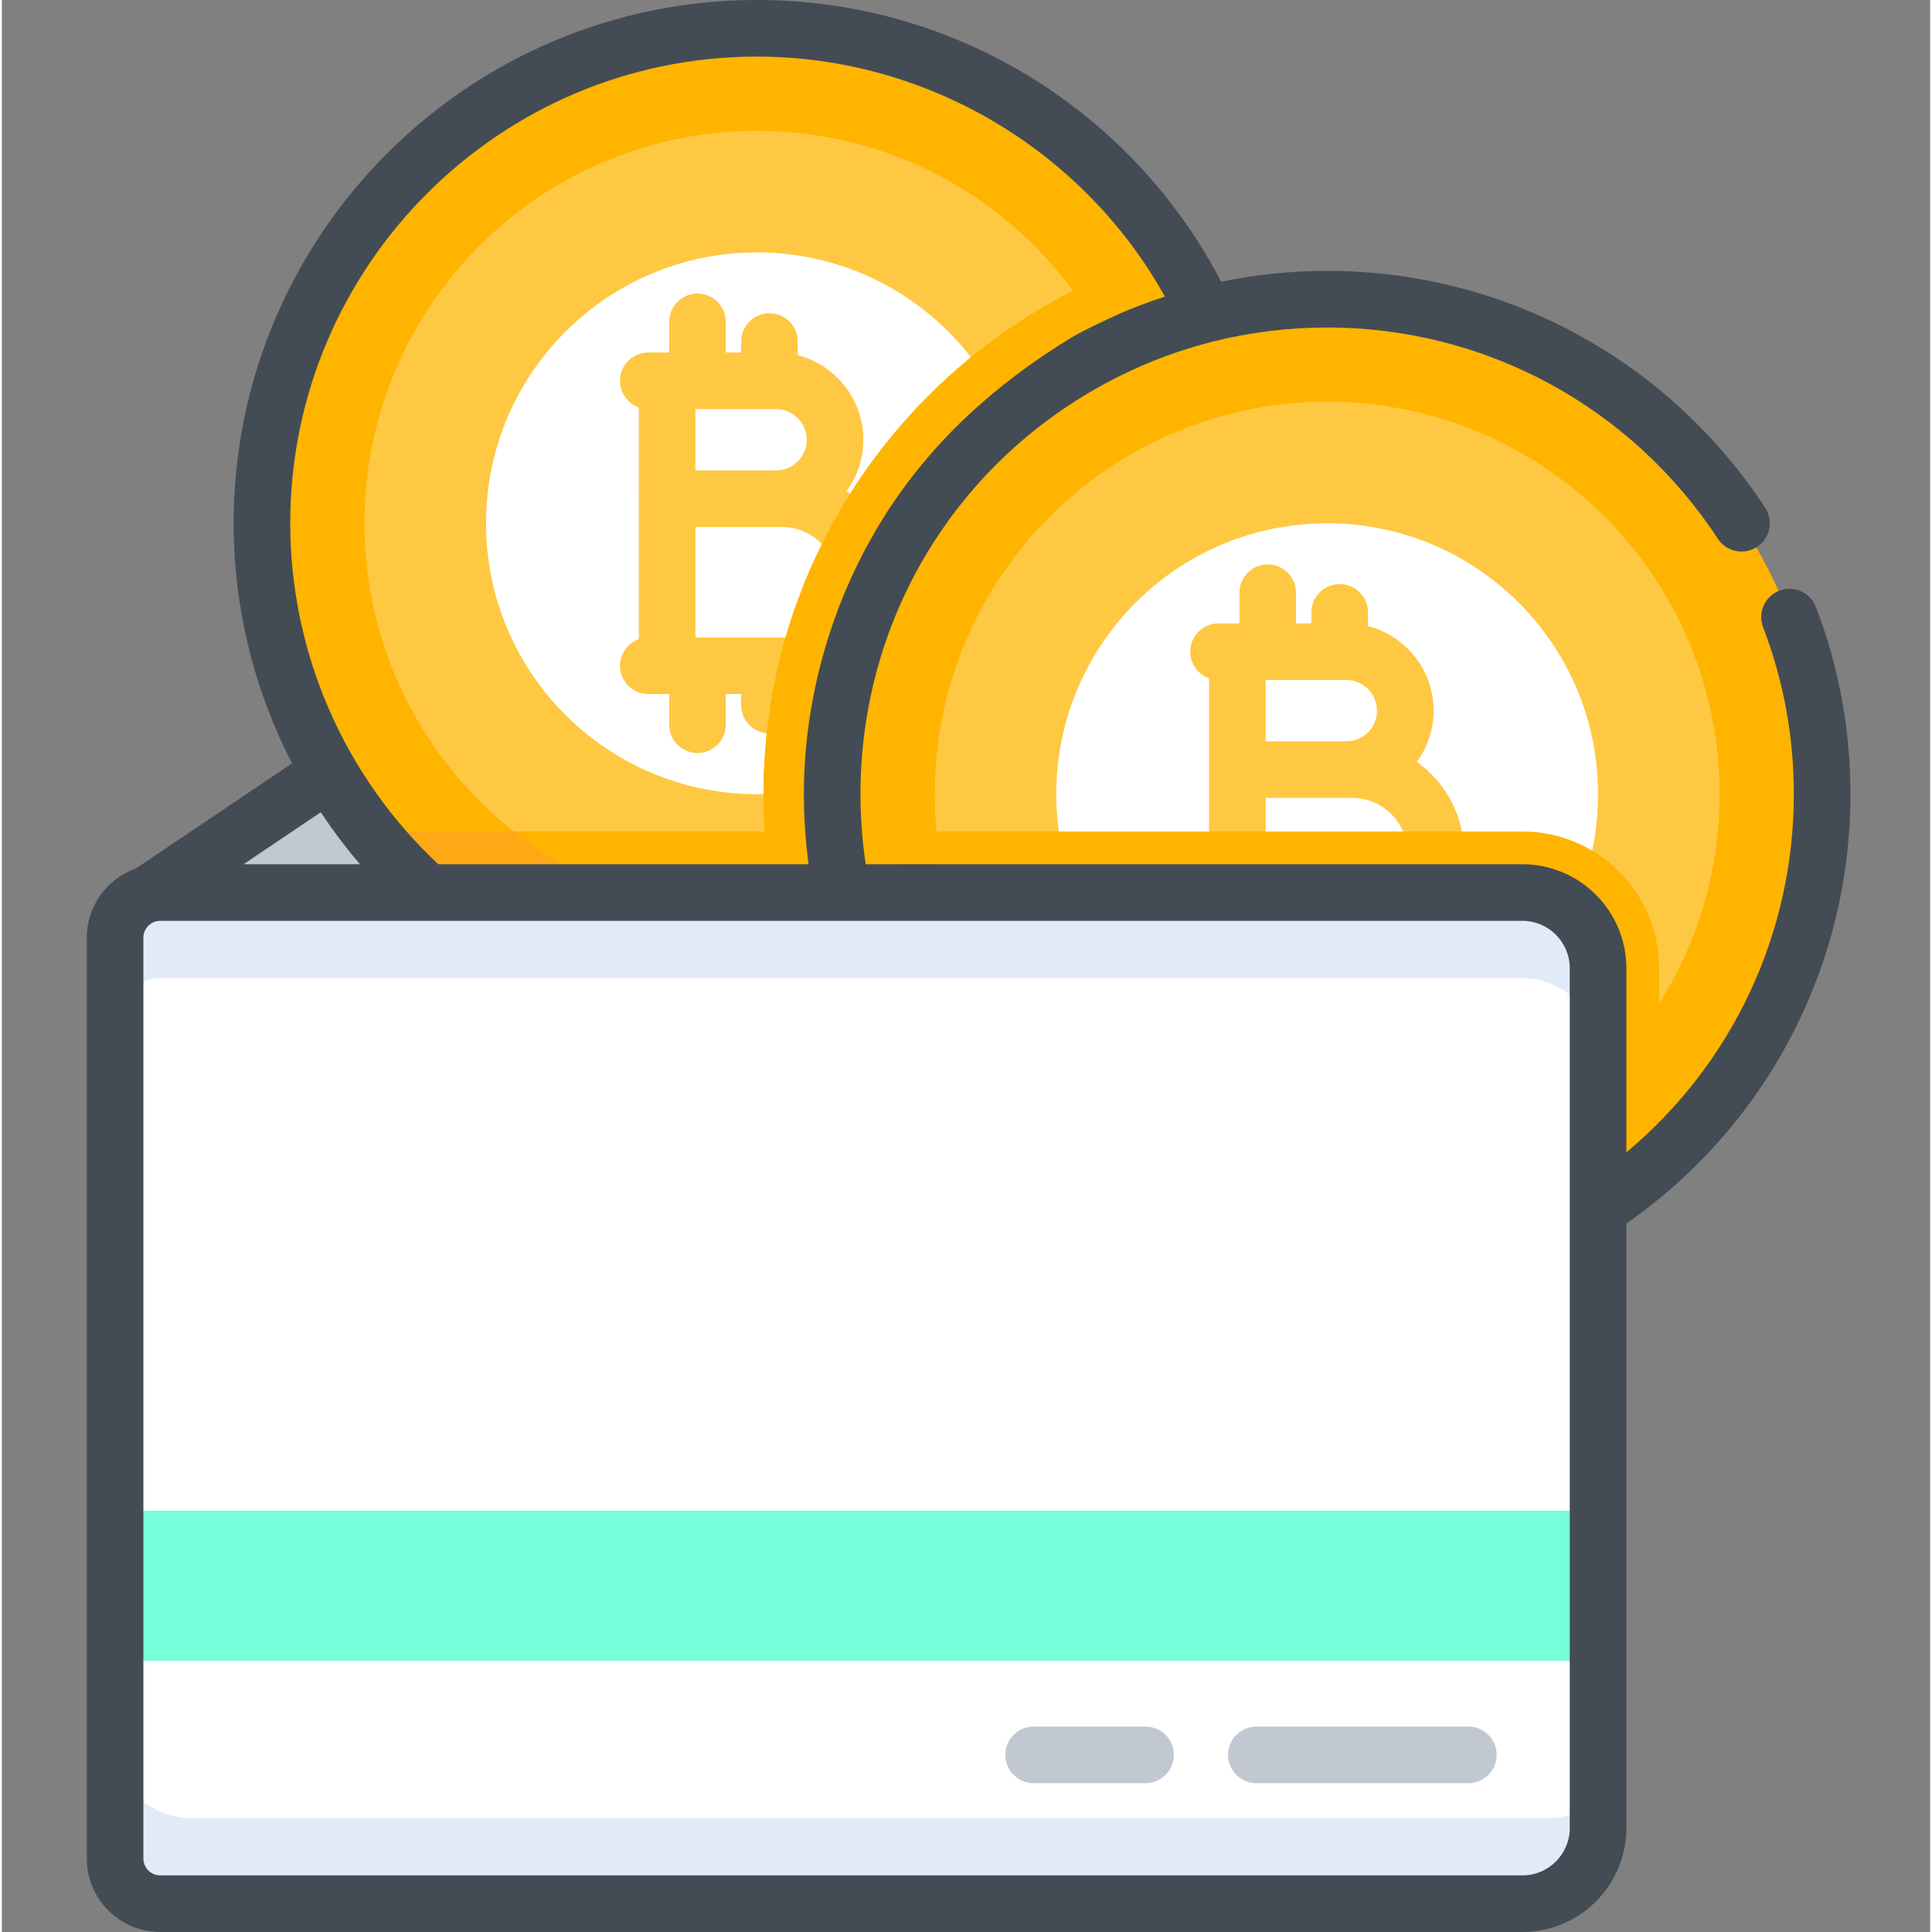 <svg height="512pt" viewBox="-22 0 511 512" width="512pt" xmlns="http://www.w3.org/2000/svg"><rect x="-22" y="0" width="511" height="512" fill="#808080" stroke="none"/><path d="m25.926 230.844 62.176-41.844 48 65.637h-110.176zm0 0" fill="#c1c8d2"/><path d="m309.266 138.672c0 30.891-10.668 59.277-28.539 81.684-21.344 26.809-52.973 45.051-88.914 48.789-4.508.465-9.09.711-13.719.711-41.57 0-78.621-19.336-102.648-49.5-17.867-22.406-28.535-50.801-28.535-81.684 0-72.441 58.73-131.172 131.184-131.172 45.938 0 86.367 23.621 109.793 59.379 13.52 20.629 21.379 45.289 21.379 71.793zm0 0" fill="#ffb400"/><path d="m309.266 138.672c0 67.82-51.461 123.609-117.453 130.473-7.703-18.016-11.973-37.848-11.973-58.676 0-68.164 45.656-125.664 108.047-143.59 13.52 20.629 21.379 45.289 21.379 71.793zm0 0" fill="#ffa816"/><path d="m282.086 138.672c0 33.129-15.484 62.633-39.609 81.684-16.441 12.973-36.887 21.094-59.176 22.195-1.719.082-3.457.121-5.207.121-24.309 0-46.668-8.332-64.371-22.316-24.137-19.039-39.629-48.555-39.629-81.684 0-57.438 46.562-103.992 104-103.992 34.391 0 64.879 16.688 83.797 42.41 12.699 17.242 20.195 38.539 20.195 61.582zm0 0" fill="#ffc843"/><path d="m249.879 138.676c0 39.648-32.141 71.789-71.789 71.789-39.645 0-71.785-32.141-71.785-71.789 0-39.648 32.141-71.785 71.785-71.785 39.648 0 71.789 32.137 71.789 71.785zm0 0" fill="#fff"/><path d="m141.809 176.434c0 4.141 3.355 7.5 7.5 7.5h5.531v8.125c0 4.141 3.359 7.5 7.5 7.5s7.5-3.359 7.5-7.5v-8.125h4.074v2.914c0 4.145 3.355 7.5 7.5 7.5 4.141 0 7.5-3.355 7.5-7.5v-3.215c14.371-2.035 25.461-14.41 25.461-29.332 0-9.969-4.949-18.793-12.516-24.168 2.785-3.82 4.434-8.516 4.434-13.594 0-10.766-7.398-19.84-17.379-22.398v-3.637c0-4.141-3.359-7.5-7.5-7.5-4.145 0-7.5 3.359-7.5 7.5v2.914h-4.074v-8.121c0-4.145-3.359-7.5-7.5-7.5s-7.5 3.355-7.5 7.5v8.121h-5.531c-4.145 0-7.5 3.359-7.5 7.5 0 3.258 2.078 6.02 4.977 7.059l.004 61.402c-2.898 1.031-4.98 3.797-4.98 7.055zm42.93-7.5h-22.945l-.004-29.27h22.949c8.07 0 14.637 6.566 14.637 14.637 0 8.066-6.566 14.633-14.637 14.633zm-1.566-44.27h-21.383l-.004-16.246h21.387c4.477 0 8.121 3.645 8.121 8.125 0 4.477-3.645 8.121-8.121 8.121zm0 0" fill="#ffc843"/><path d="m280.73 220.355c-21.348 26.809-52.977 45.051-88.914 48.789-4.512.465-9.094.711-13.723.711-41.57 0-78.621-19.336-102.648-49.5zm0 0" fill="#ffa816"/><g fill="#ffb400"><path d="m242.477 220.355c-16.445 12.973-36.891 21.094-59.176 22.195-1.719.082-3.457.121-5.207.121-24.312 0-46.668-8.332-64.375-22.316zm0 0"/><path d="m309.266 138.672c0 67.82-51.461 123.609-117.453 130.473-7.703-18.016-11.973-37.848-11.973-58.676 0-68.164 45.656-125.664 108.047-143.59 13.52 20.629 21.379 45.289 21.379 71.793zm0 0"/><path d="m282.086 138.672c0 55.688-43.766 101.16-98.785 103.879-2.266-10.332-3.457-21.074-3.457-32.086 0-58.273 33.367-108.762 82.047-133.375 12.699 17.242 20.195 38.539 20.195 61.582zm0 0"/><path d="m460.387 210.465c0 38.598-16.676 73.301-43.207 97.309-23.27 21.043-54.121 33.863-87.965 33.863-69.125 0-125.762-53.461-130.809-121.281-.25-3.266-.371-6.562-.371-9.887 0-72.453 58.73-131.184 131.18-131.184 72.441 0 131.172 58.73 131.172 131.18zm0 0"/></g><path d="m433.207 210.465c0 20.406-5.875 39.426-16.027 55.484-18.426 29.152-50.934 48.508-87.965 48.508-54.098 0-98.551-41.309-103.523-94.102-.305-3.254-.465-6.551-.465-9.887 0-57.438 46.555-104.004 103.988-104.004 57.438 0 103.992 46.566 103.992 104zm0 0" fill="#ffc843"/><path d="m401 210.465c0 39.645-32.141 71.785-71.785 71.785-39.648 0-71.789-32.141-71.789-71.785 0-39.648 32.141-71.789 71.789-71.789 39.645 0 71.785 32.141 71.785 71.789zm0 0" fill="#fff"/><path d="m292.93 248.223c0 4.141 3.359 7.5 7.5 7.5h5.535v8.121c0 4.141 3.355 7.5 7.5 7.5 4.141 0 7.5-3.359 7.5-7.5v-8.121h4.07v2.914c0 4.141 3.359 7.5 7.5 7.5 4.145 0 7.5-3.359 7.5-7.5v-3.215c14.371-2.035 25.461-14.41 25.461-29.336 0-9.965-4.949-18.793-12.512-24.168 2.785-3.816 4.43-8.516 4.43-13.59 0-10.77-7.398-19.84-17.379-22.398v-3.641c0-4.141-3.355-7.5-7.5-7.5-4.141 0-7.5 3.359-7.5 7.5v2.918h-4.07v-8.125c0-4.141-3.359-7.5-7.5-7.5-4.145 0-7.5 3.359-7.5 7.5v8.125h-5.535c-4.141 0-7.5 3.355-7.5 7.5 0 3.254 2.082 6.02 4.98 7.055l.004 61.402c-2.902 1.035-4.984 3.801-4.984 7.059zm42.934-7.5h-22.949v-29.273h22.949c8.07 0 14.633 6.566 14.633 14.637 0 8.07-6.562 14.637-14.633 14.637zm-1.57-44.273h-21.383v-16.242h21.383c4.48 0 8.121 3.645 8.121 8.121 0 4.48-3.641 8.121-8.121 8.121zm0 0" fill="#ffc843"/><path d="m417.18 256.586v9.363c-18.426 29.152-50.934 48.508-87.965 48.508-54.098 0-98.551-41.305-103.523-94.102h155.266c19.973 0 36.223 16.25 36.223 36.23zm0 0" fill="#ffb400"/><path d="m380.953 504.5h-360.992c-6.605 0-11.961-5.355-11.961-11.957v-244.051c0-6.602 5.355-11.957 11.961-11.957h360.992c11.07 0 20.047 8.977 20.047 20.047v227.871c0 11.07-8.977 20.047-20.047 20.047zm0 0" fill="#fff"/><path d="m401 256.586v22.684c0-11.062-8.969-20.043-20.043-20.043h-360.992c-6.613 0-11.965 5.348-11.965 11.953v-22.684c0-6.613 5.352-11.961 11.965-11.961h360.992c11.074 0 20.043 8.98 20.043 20.051zm0 0" fill="#e1eaf8"/><path d="m8 484.449v-22.684c0 11.062 8.969 20.043 20.043 20.043h360.996c6.613 0 11.961-5.348 11.961-11.953v22.684c0 6.613-5.348 11.961-11.961 11.961h-360.996c-11.074 0-20.043-8.98-20.043-20.051zm0 0" fill="#e1eaf8"/><path d="m8 400.348h393v39.773h-393zm0 0" fill="#76ffd9"/><path d="m458.746 160.855c-1.48-3.871-5.82-5.801-9.688-4.316-3.867 1.484-5.797 5.82-4.316 9.688 5.402 14.082 8.145 28.965 8.145 44.234 0 37.008-16.367 71.539-44.383 94.922v-48.801c0-15.191-12.359-27.547-27.551-27.547h-146.453c-.004-.023-27.578 0-27.578 0-.922-6.125-1.387-12.348-1.387-18.574 0-47.504 26.5-90.051 69.16-111.043 0 0 .004 0 .004-.004h.008s0 0 .004-.004c7.688-3.781 15.812-6.766 24.152-8.871 9.859-2.488 20.074-3.75 30.352-3.75 41.855 0 80.559 20.93 103.527 55.988 2.27 3.465 6.918 4.434 10.383 2.164 3.465-2.27 4.434-6.918 2.164-10.383-25.754-39.305-69.145-62.77-116.074-62.77-9.473 0-18.895.973-28.098 2.867-11.055-21.223-27.391-39.242-47.562-52.348-22.465-14.594-48.559-22.309-75.461-22.309-76.465 0-138.68 62.211-138.68 138.68 0 22.352 5.43 44.145 15.484 63.621l-41.387 27.855c-7.566 2.668-13.012 9.867-13.012 18.336v244.051c0 10.727 8.73 19.457 19.457 19.457h360.996c15.191 0 27.547-12.359 27.547-27.547v-160.203c37.262-25.988 59.387-68.219 59.387-113.789 0-17.113-3.074-33.805-9.141-49.605zm-404.332-22.176c0-68.195 55.484-123.68 123.68-123.68 44.918 0 86.441 24.695 108.125 63.602-3.918 1.277-8.742 3.074-11.559 4.332-3.43 1.535-10.258 4.715-13.465 6.676-19.77 12.074-36.832 27.402-49.258 47.102-1.34 2.117-2.617 4.277-3.836 6.465-11.348 20.391-17.566 43.93-17.566 67.285 0 6.219.422 12.434 1.242 18.574h-98.121c-24.969-23.352-39.242-56.117-39.242-90.355zm8.098 76.578c3.168 4.789 6.633 9.395 10.395 13.777h-30.863zm330.988 269.195c0 6.918-5.629 12.547-12.547 12.547h-360.992c-2.461 0-4.461-2-4.461-4.457v-244.051c0-2.457 2-4.457 4.461-4.457h360.992c6.918 0 12.547 5.629 12.547 12.547zm0 0" fill="#434c54"/><path d="m281.086 457.562h-29.66c-4.145 0-7.5 3.359-7.5 7.5s3.355 7.5 7.5 7.5h29.66c4.141 0 7.5-3.359 7.5-7.5s-3.359-7.5-7.5-7.5zm0 0" fill="#c1c8d2"/><path d="m366.637 457.562h-56.188c-4.145 0-7.5 3.359-7.5 7.5s3.355 7.5 7.5 7.5h56.188c4.141 0 7.5-3.359 7.5-7.5s-3.359-7.5-7.5-7.5zm0 0" fill="#c1c8d2"/></svg>